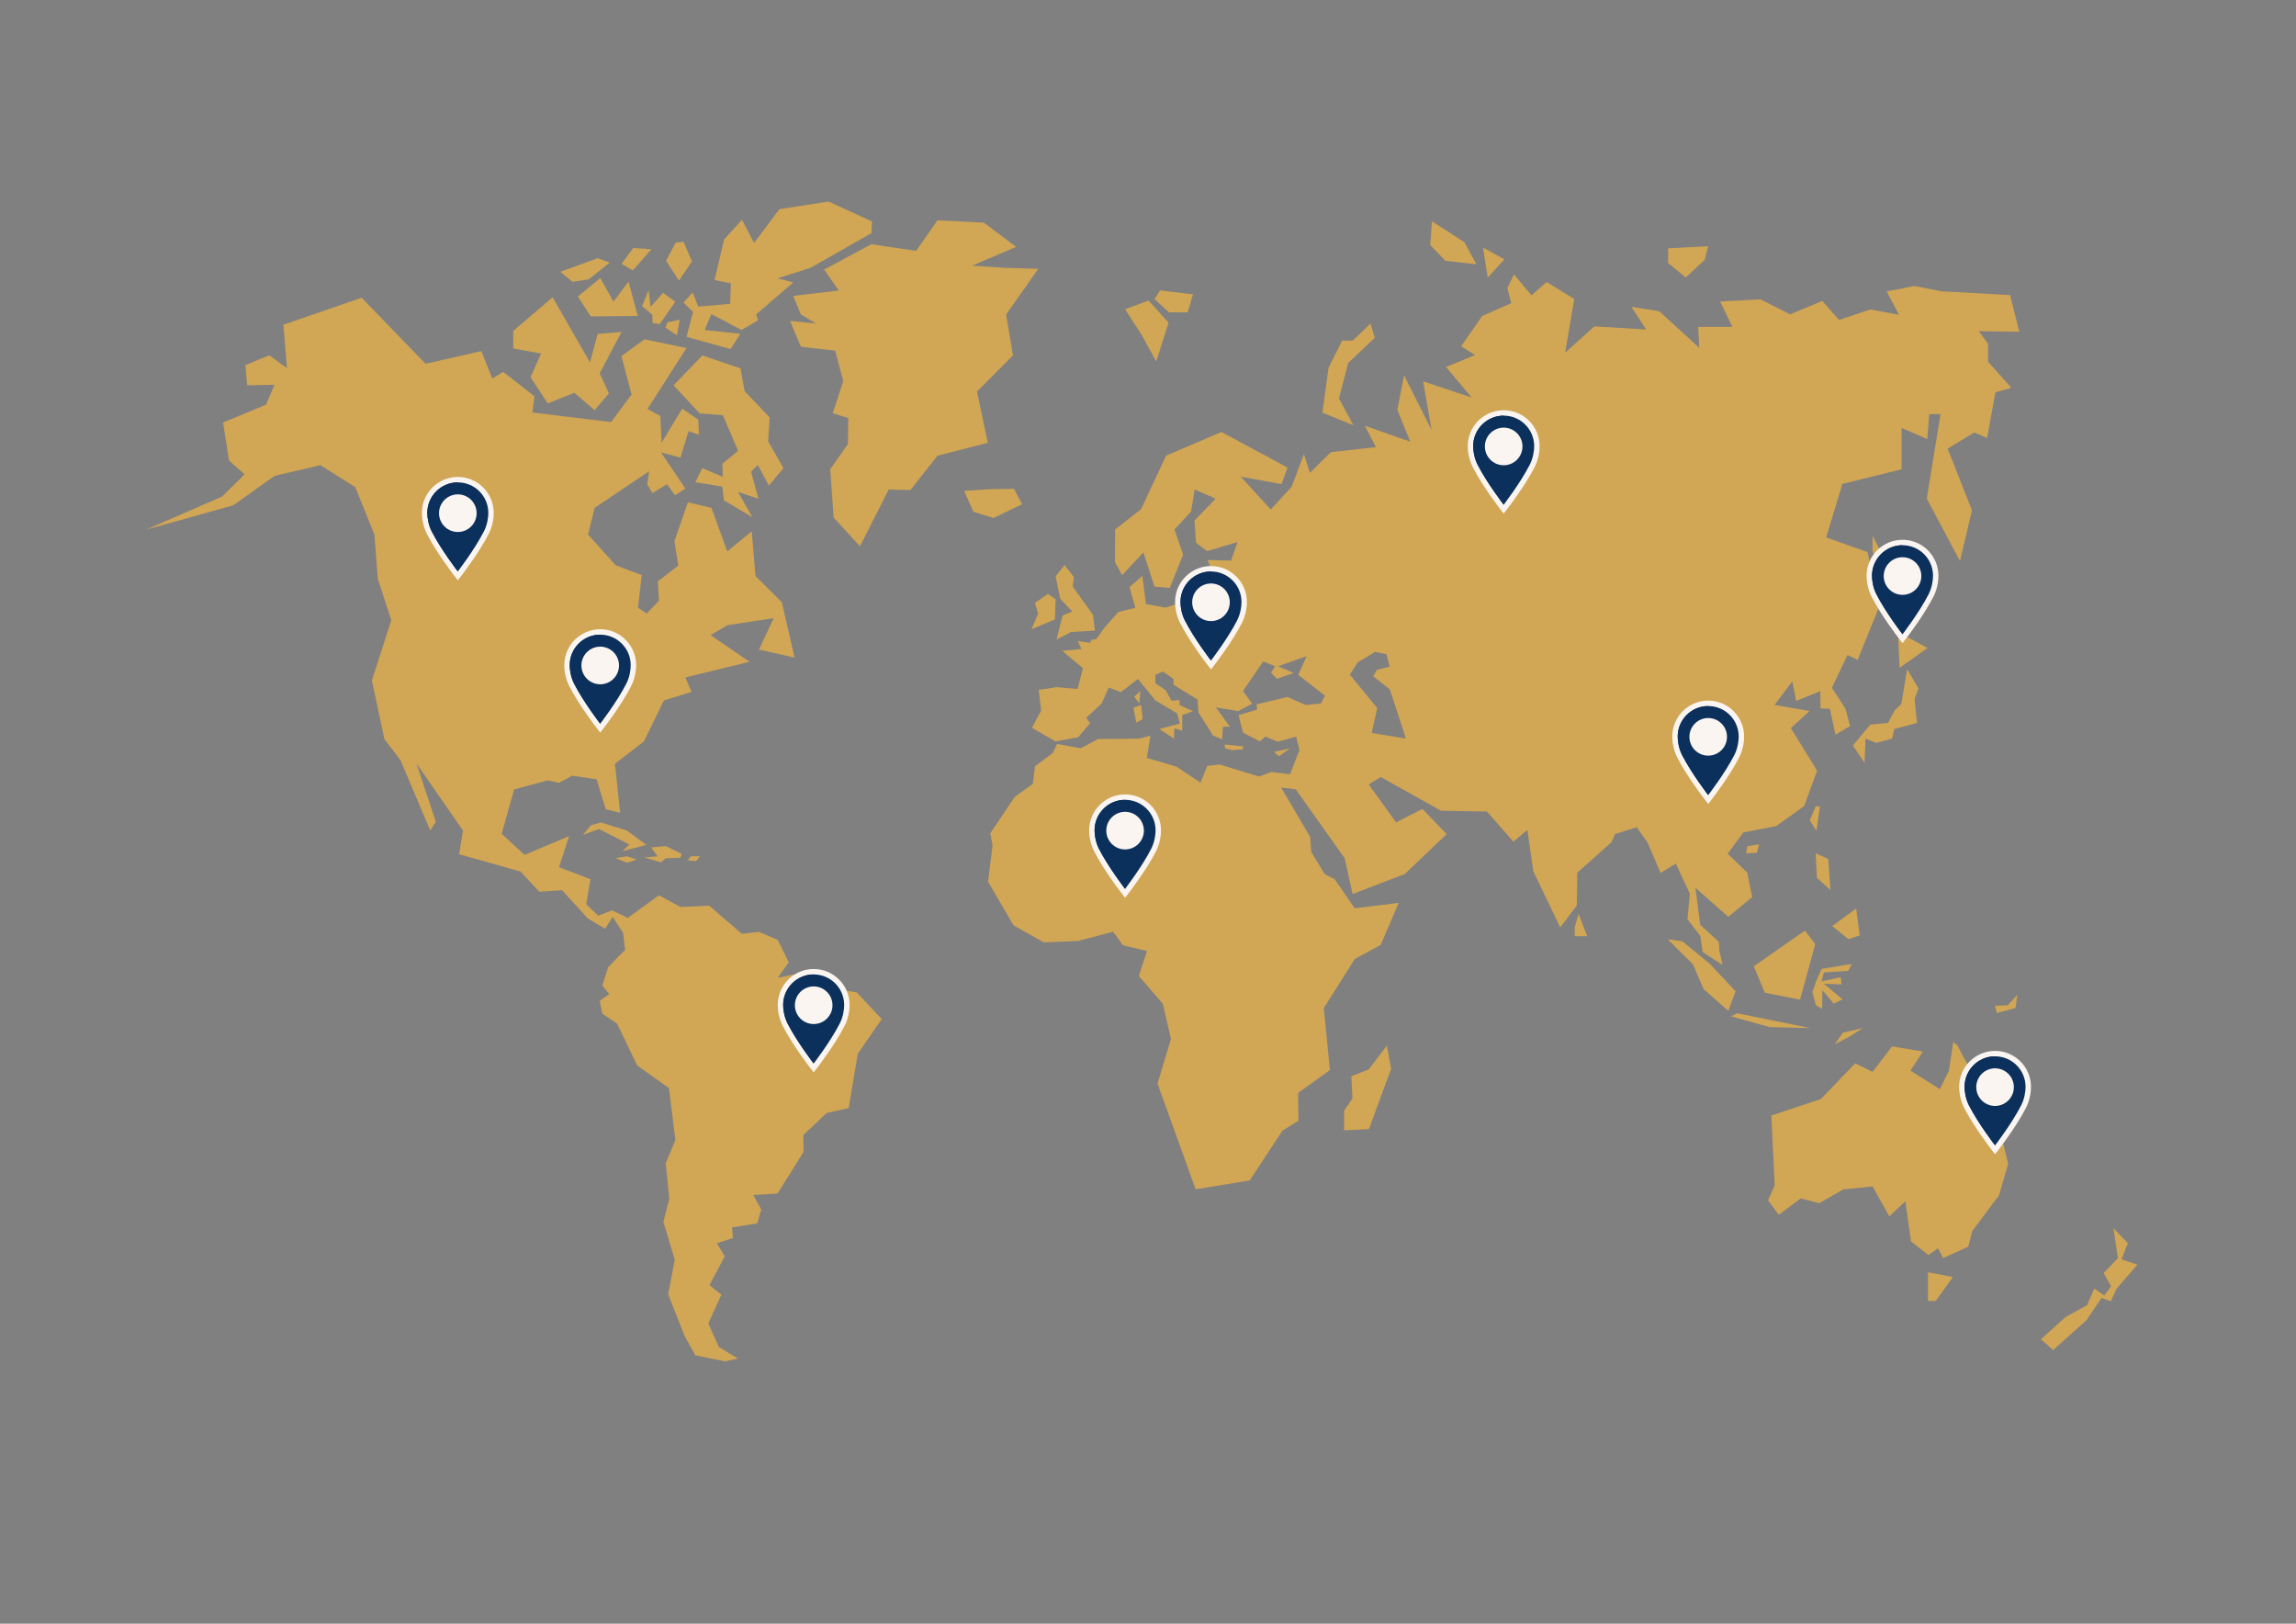 <?xml version="1.0" encoding="UTF-8" standalone="no"?>
<!-- Created with Inkscape (http://www.inkscape.org/) -->

<svg
   width="297mm"
   height="210mm"
   viewBox="0 0 297 210"
   version="1.1"
   id="svg1"
   inkscape:version="1.4.2 (ebf0e940, 2025-05-08)"
   sodipodi:docname="worldmapgold.svg"
   xmlns:inkscape="http://www.inkscape.org/namespaces/inkscape"
   xmlns:sodipodi="http://sodipodi.sourceforge.net/DTD/sodipodi-0.dtd"
   xmlns="http://www.w3.org/2000/svg"
   xmlns:svg="http://www.w3.org/2000/svg">
  <rect x="0" y="0" width="297" height="210" fill="#808080" stroke="none"/>
  <sodipodi:namedview
     id="namedview1"
     pagecolor="#ffffff"
     bordercolor="#000000"
     borderopacity="0.25"
     inkscape:showpageshadow="2"
     inkscape:pageopacity="0.0"
     inkscape:pagecheckerboard="0"
     inkscape:deskcolor="#d1d1d1"
     inkscape:document-units="mm"
     inkscape:zoom="0.36756834"
     inkscape:cx="549.55767"
     inkscape:cy="382.24184"
     inkscape:window-width="1176"
     inkscape:window-height="522"
     inkscape:window-x="0"
     inkscape:window-y="25"
     inkscape:window-maximized="0"
     inkscape:current-layer="layer1" />
  <defs
     id="defs1" />
  <g
     inkscape:label="Capa 1"
     inkscape:groupmode="layer"
     id="layer1">
    <path
       id="path1338"
       d="m 138.717,79.086 -1.262,0.508 -0.795,3.124 1.912,-0.987 3.065,-0.166 -0.252,-2.041 -2.614,-3.649 0.134,-1.25 -1.189,-1.543 -1.168,1.459 0.603,2.907 1.565,1.639"
       style="fill:#d1a654;fill-opacity:1;fill-rule:nonzero;stroke:none;stroke-width:0.166" />
    <path
       id="path1339"
       d="m 86.064,42.361 1.495,0.993 0.371,-2.01 -1.605,0.355 -0.261,0.659"
       style="fill:#d1a654;fill-opacity:1;fill-rule:nonzero;stroke:none;stroke-width:0.166" />
    <path
       id="path1340"
       d="m 274.43,162.881 0.821,-2.096 -1.863,-1.93 0.58,3.861 -1.843,1.927 0.952,1.714 -0.871,1.199 -1.293,-0.902 -0.949,2.152 -2.78,1.532 -3.184,2.884 1.586,1.386 4.295,-3.843 1.975,-2.899 1.19,0.439 0.763,-1.651 2.679,-3.094 -2.06,-0.677"
       style="fill:#d1a654;fill-opacity:1;fill-rule:nonzero;stroke:none;stroke-width:0.166" />
    <path
       id="path1341"
       d="m 81.101,107.418 -3.364,-1.042 -1.294,0.358 -1.041,1.243 2.081,-0.757 3.918,1.995 -0.872,0.868 3.081,-0.805 -2.511,-1.864"
       style="fill:#d1a654;fill-opacity:1;fill-rule:nonzero;stroke:none;stroke-width:0.166" />
    <path
       id="path1342"
       d="m 81.101,111.589 1.257,-0.427 -1.257,-0.413 -1.487,0.228 1.487,0.608"
       style="fill:#d1a654;fill-opacity:1;fill-rule:nonzero;stroke:none;stroke-width:0.166" />
    <path
       id="path1343"
       d="m 86.121,111.007 1.867,-0.068 0.214,-0.495 -2.081,-1.016 -1.897,0.176 0.835,1.142 -1.684,0.163 2.114,0.627 0.632,-0.53"
       style="fill:#d1a654;fill-opacity:1;fill-rule:nonzero;stroke:none;stroke-width:0.166" />
    <path
       id="path1344"
       d="m 88.966,111.267 1.092,0.11 0.47,-0.629 h -1.158 l -0.404,0.522"
       style="fill:#d1a654;fill-opacity:1;fill-rule:nonzero;stroke:none;stroke-width:0.166" />
    <path
       id="path1345"
       d="m 106.599,127.659 -3.919,-1.639 -2.083,0.443 1.439,-2.002 -1.439,-2.907 -2.409,-1.031 -2.221,0.251 -4.23,-3.644 -3.712,0.176 -2.787,-1.515 -4.023,2.922 -2.04,-0.972 -1.793,0.684 -1.544,-1.477 0.537,-3.238 -4.059,-1.555 1.307,-4.022 -5.768,2.431 -2.961,-2.729 1.615,-5.737 4.34,-1.167 1.471,0.323 1.691,-0.927 3.156,0.464 1.193,3.876 1.859,0.455 -0.669,-6.349 3.742,-2.878 2.596,-5.301 3.564,-1.103 -0.793,-1.876 8.305,-2.023 -5.052,-3.447 2.196,-1.287 5.976,-0.906 -1.909,4.063 4.613,1.036 -1.65,-7.153 -3.407,-3.402 -0.492,-5.788 -3.154,2.606 -2.052,-5.623 -3.057,-0.73 -1.726,5.025 0.486,3.164 -2.637,2.038 0.136,2.502 -1.57,1.657 -1.134,-0.74 0.479,-4.225 -3.357,-1.267 -3.58,-3.979 0.844,-3.446 7.044,-4.735 -0.236,1.682 0.661,1.136 1.894,-1.149 1.045,1.43 1.334,-0.858 -3.144,-4.672 2.501,0.664 1.055,-3.422 1.35,0.462 -0.094,-1.952 -2.079,-1.424 -2.665,4.411 -0.169,-3.47 -1.658,-0.894 5.05,-7.884 -5.438,-1.133 -2.979,2.174 1.31,4.964 -2.646,3.565 -10.181,-1.239 0.27,-2.086 -4.046,-3.166 -1.412,0.863 -1.417,-3.55 -7.215,1.639 -8.275,-8.542 -10.111,3.49 0.447,5.619 -2.281,-1.667 -3.085,1.277 0.221,2.606 3.545,-0.065 -1.097,2.571 -5.56,2.31 0.772,4.927 2.008,1.773 -2.894,2.868 -9.849,4.291 11.296,-3.158 5.324,-3.801 5.936,-1.381 4.506,2.838 2.476,6.123 0.431,5.682 1.751,5.411 -2.505,7.778 1.614,7.591 2.101,2.76 3.838,9.072 0.713,-1.162 -2.498,-7.513 6.015,8.676 -0.501,3.063 7.951,2.235 2.417,2.611 2.954,-0.189 3.346,3.662 2.22,1.315 0.974,-1.538 1.351,2.07 0.261,2.197 -2.189,2.229 -0.756,2.396 0.896,1.091 -1.241,0.876 0.345,1.667 1.919,1.303 2.58,5.386 4.121,2.939 0.829,6.717 -1.251,3.002 0.462,4.606 -0.764,2.975 1.476,4.896 -0.859,4.46 2.126,5.404 1.391,2.5 3.832,0.774 1.675,-0.358 -2.476,-1.503 -1.352,-3.043 1.691,-3.725 -1.543,-1.222 1.973,-3.735 -1.012,-1.674 2.074,-0.7 -0.113,-1.363 3.246,-0.517 0.537,-1.78 -1.032,-1.894 3.13,-0.19 3.374,-5.392 -0.037,-2.166 3.013,-2.853 2.858,-0.644 1.179,-7.03 3.098,-4.477 -3.228,-3.45 -4.234,-0.682"
       style="fill:#d1a654;fill-opacity:1;fill-rule:nonzero;stroke:none;stroke-width:0.166"
       sodipodi:nodetypes="ccccccccccccccccccccccccccccccccccccccccccccccccccccccccccccccccccccccccccccccccccccccccccccccccccccccccccccccccccccccccccccccccccccccccccccccccccccccccc" />
    <path
       id="path1346"
       d="m 68.629,48.784 2.226,3.392 3.444,-1.371 2.62,2.25 1.849,-2.184 -1.192,-2.583 2.824,-5.359 -3.079,0.259 -1.001,3.677 -4.833,-8.421 -5.101,4.359 v 2.272 l 3.605,0.647 -1.362,3.063"
       style="fill:#d1a654;fill-opacity:1;fill-rule:nonzero;stroke:none;stroke-width:0.166" />
    <path
       id="path1347"
       d="m 99.463,62.812 1.885,-2.268 -1.985,-3.469 0.203,-3.076 -3.25,-3.421 -0.525,-2.934 -4.947,-1.676 -3.717,3.866 3.395,3.643 2.979,0.216 1.975,4.615 -2.031,1.662 0.056,1.705 -2.656,-1.134 -0.905,1.828 3.488,0.565 0.209,1.776 3.683,2.186 -1.844,-3.267 2.639,0.881 -0.961,-3.505 0.874,-0.869 1.436,2.674"
       style="fill:#d1a654;fill-opacity:1;fill-rule:nonzero;stroke:none;stroke-width:0.166" />
    <path
       id="path1348"
       d="m 74.755,38.348 1.66,2.579 6.084,-0.057 -1.203,-4.457 -1.945,2.606 -1.691,-3.065 -2.904,2.396"
       style="fill:#d1a654;fill-opacity:1;fill-rule:nonzero;stroke:none;stroke-width:0.166" />
    <path
       id="path1349"
       d="m 76.165,36.12 2.711,-2.152 -1.555,-0.576 -4.838,1.762 1.569,1.295 2.114,-0.327"
       style="fill:#d1a654;fill-opacity:1;fill-rule:nonzero;stroke:none;stroke-width:0.166" />
    <path
       id="path1350"
       d="m 84.264,32.239 -2.358,-0.168 -1.509,2.052 1.464,0.853 2.403,-2.735"
       style="fill:#d1a654;fill-opacity:1;fill-rule:nonzero;stroke:none;stroke-width:0.166" />
    <path
       id="path1351"
       d="m 89.656,40.34 -0.852,3.222 5.702,1.585 1.257,-1.97 -4.612,-0.497 0.861,-2.06 3.9,2.06 2.158,-1.262 -0.26,-0.75 4.803,-4.144 -2.037,-0.523 4.288,-1.371 7.876,-4.482 0.06,-1.506 -5.625,-2.576 -6.351,0.982 -3.281,4.368 -1.555,-2.987 -2.312,2.515 -1.25,5.275 2.123,0.424 -0.096,2.654 -4.13,0.354 -0.724,-1.816 -1.186,1.296 1.243,1.21"
       style="fill:#d1a654;fill-opacity:1;fill-rule:nonzero;stroke:none;stroke-width:0.166" />
    <path
       id="path1352"
       d="m 83.902,37.54 -0.848,2.045 1.333,1.134 0.031,1.051 0.921,0.148 2.02,-2.904 -1.594,-1.143 -1.606,1.811 -0.259,-2.142"
       style="fill:#d1a654;fill-opacity:1;fill-rule:nonzero;stroke:none;stroke-width:0.166" />
    <path
       id="path1353"
       d="m 89.516,33.82 -1.103,-2.555 -1.017,0.116 -1.233,2.351 1.657,2.555 1.695,-2.465"
       style="fill:#d1a654;fill-opacity:1;fill-rule:nonzero;stroke:none;stroke-width:0.166" />
    <path
       id="path1354"
       d="m 126.377,50.638 4.663,-4.669 -0.89,-5.285 4.161,-5.921 -4.161,-0.116 -4.409,-0.289 5.697,-2.422 -4.168,-3.141 -6.002,-0.301 -2.76,3.954 -5.794,-0.858 -6.115,3.277 1.912,2.706 -5.902,0.695 0.992,2.414 1.959,1.162 -3.37,-0.345 1.411,3.346 4.435,0.512 1.046,3.932 -1.363,4.162 2.003,0.611 -0.039,3.376 -2.288,3.248 0.442,6.252 3.404,3.722 3.721,-7.345 2.806,0.066 3.502,-4.439 6.509,-1.67 -1.4,-6.636"
       style="fill:#d1a654;fill-opacity:1;fill-rule:nonzero;stroke:none;stroke-width:0.166"
       sodipodi:nodetypes="ccccccccccccccccccccccccccccccc" />
    <path
       id="path1355"
       d="m 132.213,65.218 -1.046,-1.995 -3.221,0.045 -3.228,0.222 1.193,2.695 2.599,0.811 3.704,-1.78"
       style="fill:#d1a654;fill-opacity:1;fill-rule:nonzero;stroke:none;stroke-width:0.166" />
    <path
       id="path1356"
       d="m 177.043,138.316 -2.237,0.877 0.14,2.861 -1.08,1.608 v 2.531 l 3.21,-0.157 2.878,-7.806 -0.558,-3 -2.353,3.086"
       style="fill:#d1a654;fill-opacity:1;fill-rule:nonzero;stroke:none;stroke-width:0.166" />
    <path
       id="path1357"
       d="m 164.796,97.245 0.636,0.563 1.438,-1.023 z"
       style="fill:#d1a654;fill-opacity:1;fill-rule:nonzero;stroke:none;stroke-width:0.166" />
    <path
       id="path1358"
       d="m 160.794,96.901 v -0.369 l -2.361,-0.249 0.012,0.492 0.932,0.257 1.414,-0.13"
       style="fill:#d1a654;fill-opacity:1;fill-rule:nonzero;stroke:none;stroke-width:0.166" />
    <path
       id="path1359"
       d="m 146.973,93.451 0.831,-0.421 -0.188,-1.854 -1.003,0.352 0.36,1.919"
       style="fill:#d1a654;fill-opacity:1;fill-rule:nonzero;stroke:none;stroke-width:0.166" />
    <path
       id="path1360"
       d="m 146.705,90.108 0.684,0.853 0.119,-1.581 z"
       style="fill:#d1a654;fill-opacity:1;fill-rule:nonzero;stroke:none;stroke-width:0.166" />
    <path
       id="path1361"
       d="m 203.699,119.897 v 1.184 h 1.608 l -1.101,-2.881 -0.507,1.697"
       style="fill:#d1a654;fill-opacity:1;fill-rule:nonzero;stroke:none;stroke-width:0.166" />
    <path
       id="path1362"
       d="m 177.435,94.793 0.722,-3.215 -3.54,-4.323 0.997,-1.583 2.272,-1.359 1.462,0.287 0.416,1.626 -1.656,0.405 -0.474,0.828 2.149,1.707 2.076,6.363 z m 73.762,-57.103 -3.561,-0.707 -3.586,0.707 1.593,3.022 -3.714,-0.689 -4.037,1.353 -2.171,-2.455 -4.161,1.732 -3.845,-1.939 -5.212,0.278 1.586,3.283 h -4.422 l 0.142,2.71 -5.182,-4.737 -3.591,-0.565 1.899,2.932 -6.694,-0.406 -3.775,3.399 1.179,-6.939 -3.576,-2.197 -1.967,1.72 -2.268,-2.699 -0.85,1.753 0.505,1.967 -3.755,1.656 -2.73,3.912 1.798,1.138 -3.75,1.545 3.316,3.954 -6.275,-2.093 1.089,6.28 -3.557,-7.058 -0.873,4.452 1.679,4.131 -5.891,-2.071 1.449,2.772 -5.84,0.649 -2.705,2.669 -0.771,-2.42 -1.583,4.199 -2.712,2.974 -3.878,-4.253 5.27,0.967 0.777,-2.147 -8.548,-4.599 -7.154,3.057 -3.239,6.924 -3.36,2.631 -0.021,4.22 0.931,1.695 2.754,-2.95 1.427,4.422 1.976,0.166 1.733,-4.298 -1.12,-3.257 2.135,-2.292 0.476,-2.871 2.711,1.182 -2.742,2.826 0.216,2.886 1.418,1.068 3.939,-1.171 -0.83,2.394 -3.048,-0.076 0.889,2.27 -1.846,-0.074 -0.313,2.57 -4.167,1.399 -2.533,-0.462 -0.453,-3.649 -1.672,1.442 0.76,2.696 -2.185,0.52 -1.748,1.955 -1.141,1.576 -0.611,0.091 -0.155,0.381 -1.59,-0.231 0.448,1.041 -2.496,0.207 2.698,2.26 -0.699,2.694 -2.69,-0.241 -2.332,0.35 0.311,2.694 -1.188,2.209 3.032,1.765 2.961,-0.541 1.521,-1.811 -0.482,-0.714 1.973,-1.818 0.929,-2.086 1.563,0.606 2.214,-1.707 2.259,2.77 2.801,1.672 0.366,1.316 -2.646,0.712 1.881,1.247 0.05,-1.353 1.021,0.345 v -2.05 l 1.401,-0.487 -1.756,-0.808 -0.003,-0.641 -1.042,0.088 -0.738,-1.351 -1.335,-0.914 v -1.098 l 0.973,-0.404 1.365,0.937 v 0.765 l 3.113,1.911 0.114,1.659 1.89,3 1.169,0.487 0.108,-1.631 h 0.899 l -1.799,-2.497 2.895,0.483 1.786,-0.967 -1.18,-1.638 2.604,-3.816 1.553,0.613 -0.538,0.829 0.765,0.801 2.161,-0.753 -2.014,-0.872 3.694,-1.298 -1.087,2.407 3.454,2.689 -0.493,1.01 -2,0.198 -2.356,-1.031 -3.995,0.955 0.09,0.669 -2.419,0.719 0.583,2.267 2.159,1.129 0.737,-0.613 1.596,0.659 2.368,-0.664 0.439,1.752 -1.222,3.121 -2.414,-0.298 -1.593,0.593 -5.103,-1.566 -1.607,0.2 -0.851,2.159 -3.162,-2.095 -3.786,-1.103 0.462,-2.879 -1.407,0.375 -5.375,0.057 -2.235,1.197 -3.058,-0.56 -0.577,1.185 -2.275,1.689 -0.294,2.29 -2.333,1.679 -3.169,4.719 0.298,1.561 -0.579,4.682 3.284,5.653 3.93,2.205 4.416,-0.179 4.549,-1.204 1.271,1.757 3.11,0.74 -1.06,3.232 3.101,3.586 1.054,4.558 -1.733,5.775 4.926,13.667 6.986,-1.139 4.254,-6.45 2.056,-1.27 -0.04,-3.596 4.113,-2.962 -0.79,-8.017 4.007,-6.341 3.359,-1.836 2.321,-5.437 -5.681,0.705 -2.609,-3.765 -1.269,-0.644 -1.753,-2.876 -0.13,-1.93 -3.754,-6.389 1.876,0.219 6.333,8.911 1.02,4.631 6.759,-2.583 5.416,-5.172 -3.138,-3.255 -3.406,1.743 -3.535,-4.901 1.548,-0.968 7.803,4.368 5.939,0.1 3.419,3.901 1.808,-1.52 0.768,5.345 3.484,7.26 2.144,-2.846 0.06,-4.222 4.421,-3.955 0.47,-1.058 2.788,-0.876 1.412,1.979 1.679,3.934 1.97,-1.205 1.82,3.884 -0.306,3.323 1.661,2.146 0.304,2.086 2.576,1.679 -0.425,-1.896 -0.05,-1.098 -2.421,-2.22 -0.613,-4.777 4.239,3.76 3.106,-2.566 -0.644,-3.159 -2.528,-2.449 2.025,-2.748 4.244,-0.82 3.619,-2.586 1.671,-4.584 -3.386,-5.505 2.424,-2.207 -4.53,-0.79 2.285,-3.038 0.508,2.522 3.111,-1.258 0.04,2.227 1.205,0.05 0.724,3.341 1.898,-1.109 -0.623,-2.285 -1.737,-2.664 2.017,-4.243 1.311,0.634 2.674,-6.596 -1.379,-7.338 -5.363,-1.902 2.098,-6.921 7.657,-1.892 v -5.345 l 3.326,1.434 0.253,-3.224 1.46,-0.012 -1.78,10.951 4.295,8.068 1.55,-6.567 -3.147,-7.979 3.439,-2.08 1.672,0.699 1.065,-5.902 2.07,-0.583 -3.015,-3.364 v -2.348 l -1.21,-1.608 5.252,0.074 -1.199,-4.747 -8.811,-0.487"
       style="fill:#d1a654;fill-opacity:1;fill-rule:nonzero;stroke:none;stroke-width:0.166"
       sodipodi:nodetypes="cccccccccccccccccccccccccccccccccccccccccccccccccccccccccccccccccccccccccccccccccccccccccccccccccccccccccccccccccccccccccccccccccccccccccccccccccccccccccccccccccccccccccccccccccccccccccccccccccccccccccccccccccccccccccccccccccccccccccccccccccccccccccccccccccccccccccccccccccccccc" />
    <path
       id="path1363"
       d="m 134.292,79.366 -0.86,2.017 3.031,-1.267 0.088,-2.594 -0.991,-0.715 -1.692,1.177 0.427,1.383"
       style="fill:#d1a654;fill-opacity:1;fill-rule:nonzero;stroke:none;stroke-width:0.166" />
    <path
       id="path1364"
       d="m 149.569,46.749 1.594,-5.02 -2.592,-2.856 -3.037,1.123 2.136,3.311 1.898,3.442"
       style="fill:#d1a654;fill-opacity:1;fill-rule:nonzero;stroke:none;stroke-width:0.166" />
    <path
       id="path1365"
       d="m 153.639,40.396 0.679,-2.326 -4.261,-0.517 -0.712,1.136 1.863,1.707 h 2.431"
       style="fill:#d1a654;fill-opacity:1;fill-rule:nonzero;stroke:none;stroke-width:0.166" />
    <path
       id="path1366"
       d="m 173.197,51.527 1.209,-4.59 3.432,-3.245 -0.555,-1.853 -2.295,2.212 h -1.372 l -1.762,3.495 -0.795,5.828 4.007,1.626 -1.869,-3.474"
       style="fill:#d1a654;fill-opacity:1;fill-rule:nonzero;stroke:none;stroke-width:0.166" />
    <path
       id="path1367"
       d="m 194.591,33.543 -2.757,-1.531 0.608,3.901 z"
       style="fill:#d1a654;fill-opacity:1;fill-rule:nonzero;stroke:none;stroke-width:0.166" />
    <path
       id="path1368"
       d="m 190.972,34.177 -1.533,-2.844 -4.204,-2.707 -0.229,3.069 1.982,2.045 3.984,0.438"
       style="fill:#d1a654;fill-opacity:1;fill-rule:nonzero;stroke:none;stroke-width:0.166" />
    <path
       id="path1369"
       d="m 220.511,33.608 0.454,-1.767 -5.184,0.279 v 1.902 l 2.285,1.868 2.446,-2.281"
       style="fill:#d1a654;fill-opacity:1;fill-rule:nonzero;stroke:none;stroke-width:0.166" />
    <path
       id="path1370"
       d="m 242.225,69.274 v 2.035 l 3.434,9.591 0.922,-0.649 -1.767,-2.747 1.286,-0.573 -3.876,-7.657"
       style="fill:#d1a654;fill-opacity:1;fill-rule:nonzero;stroke:none;stroke-width:0.166" />
    <path
       id="path1371"
       d="m 245.712,86.392 3.627,-2.584 -3.81,-2.07 z"
       style="fill:#d1a654;fill-opacity:1;fill-rule:nonzero;stroke:none;stroke-width:0.166" />
    <path
       id="path1372"
       d="m 239.682,96.426 1.513,2.225 0.119,-3.123 1.384,0.553 2.055,-0.553 0.295,-1.245 2.925,-0.775 -0.304,-3.134 0.497,-1.344 -1.474,-2.479 -0.737,4.475 -0.907,0.906 -0.82,1.57 -2.307,0.216 -2.238,2.705"
       style="fill:#d1a654;fill-opacity:1;fill-rule:nonzero;stroke:none;stroke-width:0.166" />
    <path
       id="path1373"
       d="m 221.145,124.625 -3.5,-2.873 -1.935,-0.287 3.283,3.257 1.373,3.196 3.199,2.831 0.94,-2.545 -3.359,-3.58"
       style="fill:#d1a654;fill-opacity:1;fill-rule:nonzero;stroke:none;stroke-width:0.166" />
    <path
       id="path1374"
       d="m 226.043,109.433 -0.182,0.919 1.406,-0.055 0.295,-1.093 -1.517,0.232"
       style="fill:#d1a654;fill-opacity:1;fill-rule:nonzero;stroke:none;stroke-width:0.166" />
    <path
       id="path1375"
       d="m 234.096,106.079 0.871,1.386 0.458,-3.174 -0.55,-0.009 -0.78,1.8"
       style="fill:#d1a654;fill-opacity:1;fill-rule:nonzero;stroke:none;stroke-width:0.166" />
    <path
       id="path1376"
       d="m 234.159,132.962 -9.401,-1.904 -0.862,0.383 5.041,1.401 5.222,0.124"
       style="fill:#d1a654;fill-opacity:1;fill-rule:nonzero;stroke:none;stroke-width:0.166" />
    <path
       id="path1377"
       d="m 237.329,135.071 1.992,-1.046 1.611,-1.045 -2.546,0.578 -1.056,1.513"
       style="fill:#d1a654;fill-opacity:1;fill-rule:nonzero;stroke:none;stroke-width:0.166" />
    <path
       id="path1378"
       d="m 232.847,129.294 1.967,-7.189 -1.33,-1.753 -6.621,4.619 1.419,3.417 4.565,0.906"
       style="fill:#d1a654;fill-opacity:1;fill-rule:nonzero;stroke:none;stroke-width:0.166" />
    <path
       id="path1379"
       d="m 234.871,110.352 0.152,3.182 1.765,1.579 -0.29,-4.005 -1.627,-0.757"
       style="fill:#d1a654;fill-opacity:1;fill-rule:nonzero;stroke:none;stroke-width:0.166" />
    <path
       id="path1380"
       d="m 239.111,121.466 1.447,-0.487 -0.449,-3.487 -3.099,2.28 2.101,1.694"
       style="fill:#d1a654;fill-opacity:1;fill-rule:nonzero;stroke:none;stroke-width:0.166" />
    <path
       id="path1381"
       d="m 258.072,130.081 0.229,0.939 2.422,-0.654 0.232,-1.714 -1.247,1.363 -1.636,0.065"
       style="fill:#d1a654;fill-opacity:1;fill-rule:nonzero;stroke:none;stroke-width:0.166" />
    <path
       id="path1382"
       d="m 234.972,126.784 -0.536,1.528 0.455,1.686 0.8,0.49 0.049,-2.411 1.468,1.73 1.136,-0.556 -2.416,-2.03 2.277,0.1 -0.094,-0.935 -2.469,0.543 0.284,-1.164 3.162,-0.198 0.454,-0.897 -3.907,0.639 -0.667,1.48"
       style="fill:#d1a654;fill-opacity:1;fill-rule:nonzero;stroke:none;stroke-width:0.166" />
    <path
       id="path1383"
       d="m 255.469,142.101 -0.355,-3.293 -1.937,-3.628 -0.515,-0.416 -0.561,3.714 -1.174,2.391 -3.798,-2.402 1.604,-2.47 -3.983,-0.664 -2.522,3.298 -2.245,-1.108 -4.45,4.627 -6.397,2.124 0.43,9.045 -0.858,1.911 1.391,1.886 2.834,-2.126 2.412,0.626 3.076,-1.788 3.808,-0.381 2.166,3.879 2.07,-1.967 0.737,5.2 2.243,1.755 1.24,-0.869 0.682,1.268 3.24,-1.472 0.508,-1.999 3.474,-4.659 1.189,-4.093 -0.909,-3.588 -3.396,-4.805"
       style="fill:#d1a654;fill-opacity:1;fill-rule:nonzero;stroke:none;stroke-width:0.166" />
    <path
       id="path1384"
       d="m 249.397,168.252 h 1.007 l 2.217,-3.091 -3.224,-0.616 v 3.707"
       style="fill:#d1a654;fill-opacity:1;fill-rule:nonzero;stroke:none;stroke-width:0.166" />
    <path
       id="path1385"
       d="m 156.648,74.612 c -1.788,0 -3.245,1.455 -3.245,3.245 0,0.263 0.036,1.182 0.498,2.086 0.806,1.568 2.038,3.336 2.747,4.31 0.709,-0.974 1.942,-2.744 2.747,-4.311 0.462,-0.897 0.499,-1.823 0.499,-2.085 0,-1.79 -1.455,-3.245 -3.245,-3.245 z m 0,11.966 -0.555,-0.72 c -0.091,-0.118 -2.197,-2.859 -3.439,-5.275 -0.589,-1.151 -0.652,-2.29 -0.652,-2.725 0,-2.563 2.084,-4.647 4.646,-4.647 2.563,0 4.646,2.084 4.646,4.647 0,0.439 -0.06,1.58 -0.652,2.725 -1.24,2.416 -3.349,5.159 -3.437,5.275 l -0.556,0.72"
       style="fill:#fbf5f2;fill-opacity:1;fill-rule:nonzero;stroke:none;stroke-width:0.166" />
    <path
       id="path1386"
       d="m 156.648,73.911 c 2.181,0 3.946,1.765 3.946,3.945 0,0.588 -0.127,1.532 -0.576,2.406 -1.224,2.386 -3.369,5.166 -3.369,5.166 0,0 -2.144,-2.78 -3.369,-5.166 -0.449,-0.874 -0.576,-1.818 -0.576,-2.406 0,-2.18 1.766,-3.945 3.945,-3.945"
       style="fill:#0b305b;fill-opacity:1;fill-rule:nonzero;stroke:none;stroke-width:0.166" />
    <path
       id="path1387"
       d="m 156.648,73.911 c -2.179,0 -3.945,1.765 -3.945,3.945 0,0.588 0.129,1.532 0.576,2.406 1.225,2.386 3.369,5.166 3.369,5.166 V 73.911"
       style="fill:#0b305b;fill-opacity:1;fill-rule:nonzero;stroke:none;stroke-width:0.166" />
    <path
       id="path1388"
       d="m 154.216,77.895 c 0,1.344 1.09,2.432 2.432,2.432 1.344,0 2.432,-1.088 2.432,-2.432 0,-1.343 -1.088,-2.432 -2.432,-2.432 -1.343,0 -2.432,1.089 -2.432,2.432"
       style="fill:#fbf5f2;fill-opacity:1;fill-rule:nonzero;stroke:none;stroke-width:0.166" />
    <path
       id="path1389"
       d="m 145.535,104.145 c -1.789,0 -3.245,1.455 -3.245,3.245 0,0.263 0.036,1.184 0.499,2.088 0.806,1.568 2.037,3.336 2.746,4.31 0.71,-0.975 1.942,-2.744 2.747,-4.311 0.462,-0.899 0.498,-1.825 0.498,-2.086 0,-1.79 -1.455,-3.245 -3.245,-3.245 z m 0,11.966 -0.554,-0.72 c -0.092,-0.116 -2.198,-2.859 -3.44,-5.273 -0.589,-1.151 -0.652,-2.29 -0.652,-2.727 0,-2.561 2.085,-4.646 4.646,-4.646 2.563,0 4.646,2.084 4.646,4.646 0,0.439 -0.061,1.579 -0.653,2.727 -1.24,2.414 -3.348,5.159 -3.437,5.273 l -0.556,0.72"
       style="fill:#fbf5f2;fill-opacity:1;fill-rule:nonzero;stroke:none;stroke-width:0.166" />
    <path
       id="path1390"
       d="m 145.535,103.444 c 2.179,0 3.945,1.767 3.945,3.945 0,0.589 -0.127,1.532 -0.575,2.406 -1.225,2.386 -3.37,5.167 -3.37,5.167 0,0 -2.143,-2.781 -3.37,-5.167 -0.448,-0.874 -0.576,-1.816 -0.576,-2.406 0,-2.179 1.768,-3.945 3.946,-3.945"
       style="fill:#0b305b;fill-opacity:1;fill-rule:nonzero;stroke:none;stroke-width:0.166" />
    <path
       id="path1391"
       d="m 145.535,103.444 c -2.178,0 -3.946,1.767 -3.946,3.945 0,0.589 0.129,1.532 0.576,2.406 1.227,2.386 3.37,5.167 3.37,5.167 v -11.518"
       style="fill:#0b305b;fill-opacity:1;fill-rule:nonzero;stroke:none;stroke-width:0.166" />
    <path
       id="path1392"
       d="m 143.104,107.43 c 0,1.343 1.088,2.43 2.431,2.43 1.344,0 2.433,-1.088 2.433,-2.43 0,-1.345 -1.089,-2.434 -2.433,-2.434 -1.343,0 -2.431,1.089 -2.431,2.434"
       style="fill:#fbf5f2;fill-opacity:1;fill-rule:nonzero;stroke:none;stroke-width:0.166" />
    <path
       id="path1393"
       d="m 258.072,137.319 c -1.788,0 -3.245,1.455 -3.245,3.245 0,0.262 0.036,1.182 0.498,2.086 0.806,1.568 2.038,3.336 2.747,4.31 0.709,-0.974 1.942,-2.743 2.747,-4.312 0.462,-0.899 0.498,-1.823 0.498,-2.084 0,-1.79 -1.455,-3.245 -3.245,-3.245 z m 0,11.964 -0.555,-0.719 c -0.091,-0.118 -2.197,-2.859 -3.439,-5.275 -0.589,-1.151 -0.652,-2.29 -0.652,-2.725 0,-2.563 2.084,-4.648 4.646,-4.648 2.561,0 4.646,2.085 4.646,4.648 0,0.438 -0.061,1.578 -0.652,2.725 -1.24,2.416 -3.349,5.159 -3.437,5.275 l -0.556,0.719"
       style="fill:#fbf5f2;fill-opacity:1;fill-rule:nonzero;stroke:none;stroke-width:0.166" />
    <path
       id="path1394"
       d="m 258.072,136.618 c 2.179,0 3.946,1.766 3.946,3.947 0,0.588 -0.127,1.53 -0.576,2.406 -1.225,2.386 -3.369,5.166 -3.369,5.166 0,0 -2.144,-2.78 -3.371,-5.166 -0.447,-0.876 -0.575,-1.818 -0.575,-2.406 0,-2.181 1.767,-3.947 3.945,-3.947"
       style="fill:#0b305b;fill-opacity:1;fill-rule:nonzero;stroke:none;stroke-width:0.166" />
    <path
       id="path1395"
       d="m 258.072,136.618 c -2.179,0 -3.945,1.766 -3.945,3.947 0,0.588 0.129,1.53 0.575,2.406 1.227,2.386 3.371,5.166 3.371,5.166 v -11.519"
       style="fill:#0b305b;fill-opacity:1;fill-rule:nonzero;stroke:none;stroke-width:0.166" />
    <path
       id="path1396"
       d="m 255.639,140.603 c 0,1.343 1.09,2.432 2.432,2.432 1.345,0 2.432,-1.089 2.432,-2.432 0,-1.344 -1.088,-2.432 -2.432,-2.432 -1.343,0 -2.432,1.088 -2.432,2.432"
       style="fill:#fbf5f2;fill-opacity:1;fill-rule:nonzero;stroke:none;stroke-width:0.166" />
    <path
       id="path1397"
       d="m 77.641,82.785 c -1.789,0 -3.245,1.455 -3.245,3.245 0,0.263 0.034,1.182 0.499,2.086 0.806,1.568 2.037,3.336 2.746,4.311 0.709,-0.975 1.941,-2.743 2.746,-4.311 0.462,-0.899 0.498,-1.824 0.498,-2.086 0,-1.79 -1.455,-3.245 -3.244,-3.245 z m 0,11.964 -0.555,-0.719 c -0.089,-0.118 -2.198,-2.859 -3.439,-5.273 -0.589,-1.152 -0.653,-2.29 -0.653,-2.727 0,-2.561 2.085,-4.647 4.647,-4.647 2.562,0 4.646,2.086 4.646,4.647 0,0.439 -0.064,1.579 -0.653,2.727 -1.24,2.414 -3.349,5.157 -3.438,5.273 l -0.555,0.719"
       style="fill:#fbf5f2;fill-opacity:1;fill-rule:nonzero;stroke:none;stroke-width:0.166" />
    <path
       id="path1398"
       d="m 77.641,82.084 c 2.18,0 3.945,1.767 3.945,3.946 0,0.588 -0.126,1.531 -0.576,2.406 -1.225,2.386 -3.369,5.166 -3.369,5.166 0,0 -2.144,-2.78 -3.37,-5.166 -0.448,-0.874 -0.576,-1.818 -0.576,-2.406 0,-2.179 1.767,-3.946 3.946,-3.946"
       style="fill:#0b305b;fill-opacity:1;fill-rule:nonzero;stroke:none;stroke-width:0.166" />
    <path
       id="path1399"
       d="m 77.641,82.084 c -2.179,0 -3.946,1.767 -3.946,3.946 0,0.588 0.127,1.531 0.576,2.406 1.226,2.386 3.37,5.166 3.37,5.166 v -11.517"
       style="fill:#0b305b;fill-opacity:1;fill-rule:nonzero;stroke:none;stroke-width:0.166" />
    <path
       id="path1400"
       d="m 75.209,86.068 c 0,1.344 1.089,2.432 2.432,2.432 1.344,0 2.432,-1.088 2.432,-2.432 0,-1.343 -1.088,-2.432 -2.432,-2.432 -1.343,0 -2.432,1.089 -2.432,2.432"
       style="fill:#fbf5f2;fill-opacity:1;fill-rule:nonzero;stroke:none;stroke-width:0.166" />
    <path
       id="path1401"
       d="m 59.222,63.089 c -1.789,0 -3.245,1.455 -3.245,3.245 0,0.263 0.034,1.182 0.499,2.086 0.806,1.57 2.037,3.336 2.746,4.311 0.709,-0.975 1.941,-2.743 2.746,-4.311 0.462,-0.899 0.498,-1.824 0.498,-2.086 0,-1.79 -1.455,-3.245 -3.244,-3.245 z m 0,11.965 -0.555,-0.72 c -0.089,-0.118 -2.198,-2.859 -3.439,-5.275 -0.589,-1.151 -0.653,-2.288 -0.653,-2.725 0,-2.561 2.085,-4.647 4.647,-4.647 2.562,0 4.646,2.086 4.646,4.647 0,0.439 -0.064,1.58 -0.653,2.725 -1.24,2.416 -3.349,5.159 -3.438,5.275 l -0.555,0.72"
       style="fill:#fbf5f2;fill-opacity:1;fill-rule:nonzero;stroke:none;stroke-width:0.166" />
    <path
       id="path1402"
       d="m 59.222,62.388 c 2.18,0 3.945,1.767 3.945,3.945 0,0.588 -0.126,1.532 -0.576,2.406 -1.225,2.386 -3.369,5.166 -3.369,5.166 0,0 -2.144,-2.78 -3.37,-5.166 -0.448,-0.874 -0.576,-1.818 -0.576,-2.406 0,-2.179 1.767,-3.945 3.946,-3.945"
       style="fill:#0b305b;fill-opacity:1;fill-rule:nonzero;stroke:none;stroke-width:0.166" />
    <path
       id="path1403"
       d="m 59.222,62.388 c -2.179,0 -3.946,1.767 -3.946,3.945 0,0.588 0.128,1.532 0.576,2.406 1.226,2.386 3.37,5.166 3.37,5.166 v -11.517"
       style="fill:#0b305b;fill-opacity:1;fill-rule:nonzero;stroke:none;stroke-width:0.166" />
    <path
       id="path1404"
       d="m 56.79,66.372 c 0,1.344 1.089,2.432 2.432,2.432 1.344,0 2.432,-1.088 2.432,-2.432 0,-1.343 -1.088,-2.432 -2.432,-2.432 -1.343,0 -2.432,1.089 -2.432,2.432"
       style="fill:#fbf5f2;fill-opacity:1;fill-rule:nonzero;stroke:none;stroke-width:0.166" />
    <path
       id="path1405"
       d="m 105.253,126.728 c -1.789,0 -3.245,1.455 -3.245,3.245 0,0.263 0.034,1.182 0.499,2.086 0.806,1.568 2.038,3.336 2.747,4.311 0.709,-0.975 1.942,-2.744 2.746,-4.311 0.462,-0.899 0.498,-1.825 0.498,-2.086 0,-1.79 -1.455,-3.245 -3.244,-3.245 z m 0,11.964 -0.555,-0.719 c -0.089,-0.118 -2.198,-2.859 -3.439,-5.273 -0.589,-1.152 -0.653,-2.29 -0.653,-2.727 0,-2.561 2.085,-4.648 4.647,-4.648 2.562,0 4.646,2.086 4.646,4.648 0,0.438 -0.064,1.579 -0.654,2.727 -1.24,2.414 -3.348,5.157 -3.437,5.273 l -0.556,0.719"
       style="fill:#fbf5f2;fill-opacity:1;fill-rule:nonzero;stroke:none;stroke-width:0.166" />
    <path
       id="path1406"
       d="m 105.253,126.028 c 2.18,0 3.945,1.767 3.945,3.946 0,0.589 -0.126,1.531 -0.576,2.406 -1.225,2.386 -3.37,5.166 -3.37,5.166 0,0 -2.144,-2.78 -3.37,-5.166 -0.448,-0.874 -0.576,-1.816 -0.576,-2.406 0,-2.179 1.768,-3.946 3.946,-3.946"
       style="fill:#0b305b;fill-opacity:1;fill-rule:nonzero;stroke:none;stroke-width:0.166" />
    <path
       id="path1407"
       d="m 105.253,126.028 c -2.179,0 -3.946,1.767 -3.946,3.946 0,0.589 0.128,1.531 0.576,2.406 1.226,2.386 3.37,5.166 3.37,5.166 V 126.028"
       style="fill:#0b305b;fill-opacity:1;fill-rule:nonzero;stroke:none;stroke-width:0.166" />
    <path
       id="path1408"
       d="m 102.822,130.011 c 0,1.344 1.088,2.432 2.432,2.432 1.343,0 2.433,-1.088 2.433,-2.432 0,-1.343 -1.089,-2.432 -2.433,-2.432 -1.344,0 -2.432,1.09 -2.432,2.432"
       style="fill:#fbf5f2;fill-opacity:1;fill-rule:nonzero;stroke:none;stroke-width:0.166" />
    <path
       id="path1409"
       d="m 194.51,54.456 c -1.79,0 -3.245,1.455 -3.245,3.247 0,0.262 0.036,1.182 0.498,2.086 0.806,1.568 2.038,3.336 2.747,4.31 0.709,-0.973 1.942,-2.743 2.747,-4.311 0.462,-0.899 0.497,-1.823 0.497,-2.085 0,-1.791 -1.454,-3.247 -3.244,-3.247 z m 0,11.966 -0.555,-0.719 c -0.092,-0.118 -2.199,-2.859 -3.439,-5.275 -0.589,-1.151 -0.654,-2.29 -0.654,-2.725 0,-2.563 2.086,-4.647 4.647,-4.647 2.561,0 4.646,2.084 4.646,4.647 0,0.438 -0.06,1.58 -0.652,2.725 -1.24,2.416 -3.35,5.159 -3.439,5.275 l -0.555,0.719"
       style="fill:#fbf5f2;fill-opacity:1;fill-rule:nonzero;stroke:none;stroke-width:0.166" />
    <path
       id="path1410"
       d="m 194.51,53.756 c 2.179,0 3.945,1.767 3.945,3.947 0,0.588 -0.127,1.532 -0.576,2.406 -1.225,2.386 -3.369,5.166 -3.369,5.166 0,0 -2.144,-2.78 -3.371,-5.166 -0.447,-0.874 -0.575,-1.818 -0.575,-2.406 0,-2.18 1.767,-3.947 3.945,-3.947"
       style="fill:#0b305b;fill-opacity:1;fill-rule:nonzero;stroke:none;stroke-width:0.166" />
    <path
       id="path1411"
       d="m 194.51,53.756 c -2.179,0 -3.945,1.767 -3.945,3.947 0,0.588 0.129,1.532 0.575,2.406 1.227,2.386 3.371,5.166 3.371,5.166 v -11.519"
       style="fill:#0b305b;fill-opacity:1;fill-rule:nonzero;stroke:none;stroke-width:0.166" />
    <path
       id="path1412"
       d="m 192.078,57.741 c 0,1.343 1.088,2.432 2.432,2.432 1.344,0 2.432,-1.089 2.432,-2.432 0,-1.343 -1.088,-2.432 -2.432,-2.432 -1.344,0 -2.432,1.089 -2.432,2.432"
       style="fill:#fbf5f2;fill-opacity:1;fill-rule:nonzero;stroke:none;stroke-width:0.166" />
    <path
       id="path1413"
       d="m 220.965,92.015 c -1.788,0 -3.243,1.455 -3.243,3.245 0,0.263 0.031,1.182 0.499,2.088 0.806,1.568 2.036,3.335 2.745,4.31 0.71,-0.975 1.942,-2.744 2.747,-4.311 0.462,-0.899 0.499,-1.825 0.499,-2.086 0,-1.79 -1.455,-3.245 -3.245,-3.245 z m 0,11.965 -0.553,-0.72 c -0.091,-0.116 -2.199,-2.859 -3.441,-5.273 -0.589,-1.152 -0.652,-2.29 -0.652,-2.727 0,-2.561 2.084,-4.648 4.646,-4.648 2.563,0 4.648,2.086 4.648,4.648 0,0.439 -0.063,1.579 -0.654,2.727 -1.24,2.414 -3.348,5.159 -3.437,5.273 l -0.556,0.72"
       style="fill:#fbf5f2;fill-opacity:1;fill-rule:nonzero;stroke:none;stroke-width:0.166" />
    <path
       id="path1414"
       d="m 220.965,91.315 c 2.181,0 3.946,1.767 3.946,3.946 0,0.588 -0.127,1.531 -0.574,2.407 -1.225,2.384 -3.371,5.164 -3.371,5.164 0,0 -2.142,-2.78 -3.369,-5.164 -0.449,-0.876 -0.576,-1.82 -0.576,-2.407 0,-2.179 1.768,-3.946 3.945,-3.946"
       style="fill:#0b305b;fill-opacity:1;fill-rule:nonzero;stroke:none;stroke-width:0.166" />
    <path
       id="path1415"
       d="m 220.965,91.315 c -2.177,0 -3.945,1.767 -3.945,3.946 0,0.588 0.129,1.531 0.576,2.407 1.227,2.384 3.369,5.164 3.369,5.164 V 91.315"
       style="fill:#0b305b;fill-opacity:1;fill-rule:nonzero;stroke:none;stroke-width:0.166" />
    <path
       id="path1416"
       d="m 218.534,95.3 c 0,1.343 1.088,2.43 2.43,2.43 1.345,0 2.434,-1.088 2.434,-2.43 0,-1.344 -1.089,-2.434 -2.434,-2.434 -1.343,0 -2.43,1.09 -2.43,2.434"
       style="fill:#fbf5f2;fill-opacity:1;fill-rule:nonzero;stroke:none;stroke-width:0.166" />
    <path
       id="path1417"
       d="m 246.101,71.216 c -1.79,0 -3.245,1.455 -3.245,3.245 0,0.262 0.031,1.182 0.498,2.086 0.806,1.568 2.036,3.336 2.747,4.311 0.709,-0.975 1.94,-2.745 2.745,-4.313 0.464,-0.899 0.498,-1.823 0.498,-2.084 0,-1.79 -1.455,-3.245 -3.244,-3.245 z m 0,11.964 -0.555,-0.719 c -0.091,-0.118 -2.199,-2.859 -3.439,-5.275 -0.589,-1.151 -0.654,-2.29 -0.654,-2.725 0,-2.563 2.084,-4.648 4.647,-4.648 2.561,0 4.646,2.084 4.646,4.648 0,0.438 -0.063,1.58 -0.654,2.725 -1.24,2.416 -3.348,5.159 -3.437,5.275 l -0.555,0.719"
       style="fill:#fbf5f2;fill-opacity:1;fill-rule:nonzero;stroke:none;stroke-width:0.166" />
    <path
       id="path1418"
       d="m 246.101,70.515 c 2.179,0 3.946,1.767 3.946,3.947 0,0.588 -0.129,1.532 -0.576,2.406 -1.225,2.386 -3.369,5.166 -3.369,5.166 0,0 -2.144,-2.78 -3.371,-5.166 -0.449,-0.874 -0.576,-1.818 -0.576,-2.406 0,-2.181 1.768,-3.947 3.947,-3.947"
       style="fill:#0b305b;fill-opacity:1;fill-rule:nonzero;stroke:none;stroke-width:0.166" />
    <path
       id="path1419"
       d="m 246.101,70.515 c -2.179,0 -3.947,1.767 -3.947,3.947 0,0.588 0.129,1.532 0.576,2.406 1.227,2.386 3.371,5.166 3.371,5.166 V 70.515"
       style="fill:#0b305b;fill-opacity:1;fill-rule:nonzero;stroke:none;stroke-width:0.166" />
    <path
       id="path1420"
       d="m 243.669,74.5 c 0,1.345 1.088,2.432 2.432,2.432 1.343,0 2.432,-1.088 2.432,-2.432 0,-1.343 -1.09,-2.432 -2.432,-2.432 -1.344,0 -2.432,1.089 -2.432,2.432"
       style="fill:#fbf5f2;fill-opacity:1;fill-rule:nonzero;stroke:none;stroke-width:0.166" />
  </g>
</svg>
